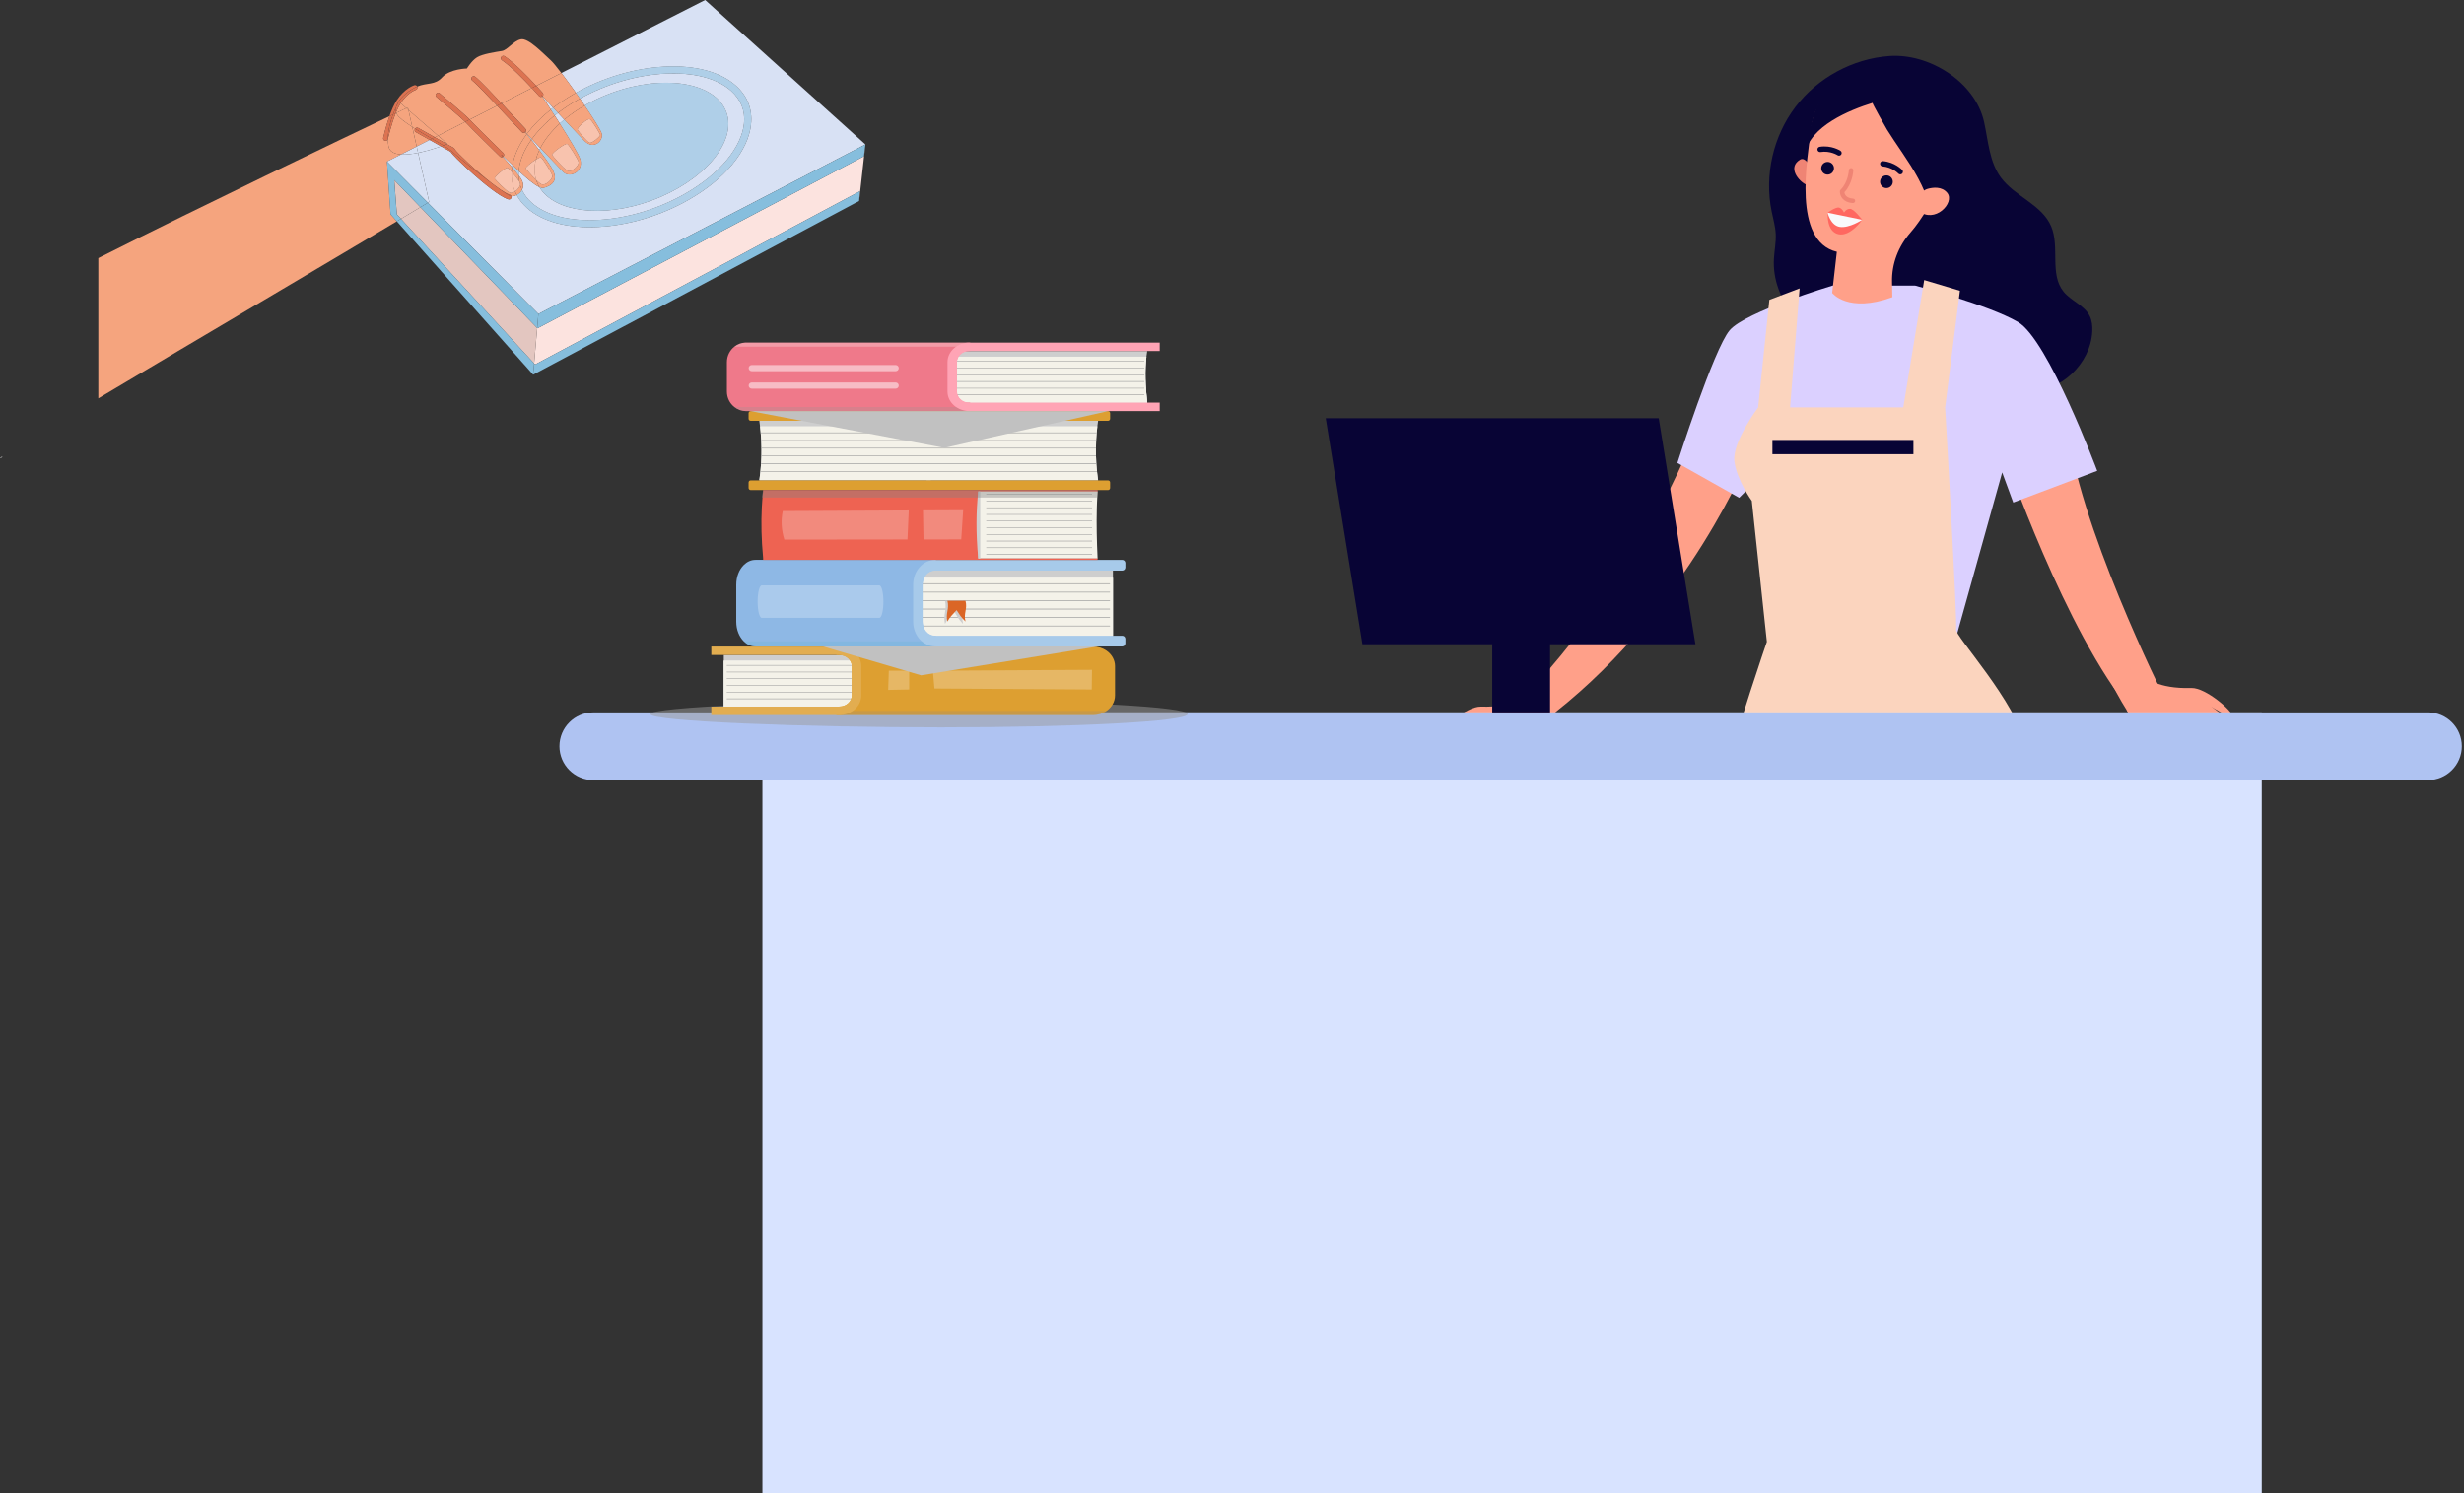 <svg width="660" height="400" viewBox="0 0 660 400" fill="none" xmlns="http://www.w3.org/2000/svg"><rect x="0" y="0" width="660" height="400" fill="#333333" stroke="none"/><path d="M531.434 32.603C532.574 37.724 532.831 43.311 535.935 47.54C539.682 52.641 546.948 54.803 549.416 60.629C551.774 66.178 548.937 73.434 552.729 78.121C554.765 80.639 558.349 81.785 559.765 84.696C560.381 85.962 560.498 87.416 560.429 88.826C559.981 97.529 551.842 105.107 543.125 104.925C531.948 104.693 523.546 93.872 512.508 92.093C506.536 91.131 500.413 92.938 494.4 92.237C483.486 90.96 474.529 80.3 475.159 69.332C475.282 67.108 475.751 64.902 475.645 62.678C475.546 60.608 474.943 58.6 474.536 56.571C472.572 46.924 474.96 36.479 480.919 28.638C486.877 20.8 496.303 15.699 506.125 15.005C516.769 14.252 529.049 21.956 531.431 32.6L531.434 32.603Z" fill="#080435"/><path d="M468.814 121.679C468.814 121.679 452.478 162.506 416.577 190.819L407.521 187.463C407.521 187.463 437.844 157.31 454.395 115.103L468.817 121.679H468.814Z" fill="#FFA089"/><path d="M536.921 121.891C536.921 121.891 553.047 169.188 571.083 190.823L579.787 187.005C579.787 187.005 556.021 139.496 553.687 112.982L536.921 121.891Z" fill="#FFA089"/><path d="M490.882 76.503C490.882 76.503 467.541 83.475 463.304 88.473C459.056 93.472 449.299 124.012 449.299 124.012L465.85 133.345L470.097 129.103L480.279 181.278H521.016L536.294 126.557L539.261 134.617L561.754 126.133C561.754 126.133 548.594 90.926 540.535 86.26C532.471 81.594 512.953 76.503 512.953 76.503H490.885H490.882Z" fill="#DBD0FF"/><path d="M546.048 224.949C546.048 224.949 545.199 211.77 542.657 199.906C540.107 188.042 523.501 170.211 523.943 168.637C524.381 167.063 521.013 109.144 521.013 109.144H470.939C470.939 109.144 463.933 118.477 464.573 123.567C465.206 128.658 469.238 134.173 469.238 134.173L473.27 171.925C473.27 171.925 464.782 196.529 463.088 205.226C461.394 213.922 546.052 224.952 546.052 224.952L546.048 224.949Z" fill="#FBD4BE"/><path d="M521.013 109.144L524.976 77.892L515.407 75.028L509.342 112.007L521.013 109.144Z" fill="#FBD4BE"/><path d="M470.939 109.144L473.937 80.324L482.041 77.259L479.102 113.916L470.939 109.144Z" fill="#FBD4BE"/><path d="M484.824 44.492C484.824 44.492 483.513 41.936 482.165 42.761C478.711 44.864 481.771 48.529 483.797 49.473L484.824 44.492Z" fill="#EF8474"/><path d="M507.915 17.934C517.56 19.675 524.48 28.508 523.878 38.282C523.686 41.495 522.721 44.458 521.201 47.027C517.755 53.465 514.928 58.648 511.728 62.292C508.483 65.983 506.656 70.704 506.796 75.617L506.871 79.613C494.948 83.961 490.755 78.477 490.755 78.477L492.011 67.454C479.988 64.608 484.187 42.295 484.944 35.648L484.968 35.655C484.981 35.405 484.998 35.156 485.029 34.902C486.302 23.773 496.714 15.912 507.915 17.937V17.934Z" fill="#FFA089"/><path d="M507.378 37.7C510.321 42.114 513.497 46.476 515.517 51.371C515.739 51.908 517.296 55.945 516.673 56.315C520.089 54.286 522.509 50.95 524.613 47.581C528.258 41.737 528.252 34.218 525.308 28.091C522.403 22.032 516.776 18.412 510.27 17.126C503.295 15.751 495.338 17.232 490.368 22.617C485.697 27.67 484.718 34.621 483.506 41.105C484.862 33.824 495.362 29.476 501.574 27.56C501.396 27.615 505.249 34.406 505.458 34.741C506.074 35.737 506.721 36.719 507.378 37.704V37.7Z" fill="#080435"/><path d="M514.675 51.779C515.061 51.187 515.66 50.773 516.338 50.585C517.734 50.198 520.161 49.88 521.602 51.686C523.706 54.338 518.193 60.099 513.822 56.421C513.822 56.421 512.621 54.916 514.671 51.779H514.675Z" fill="#FFA089"/><path d="M487.832 45.042C487.849 44.101 488.626 43.356 489.567 43.369C490.509 43.386 491.255 44.16 491.241 45.1C491.224 46.041 490.447 46.787 489.506 46.773C488.565 46.76 487.819 45.983 487.832 45.042Z" fill="#080435"/><path d="M503.596 48.655C503.61 47.714 504.383 46.968 505.324 46.982C506.266 46.999 507.012 47.772 506.998 48.713C506.984 49.654 506.204 50.4 505.27 50.386C504.328 50.369 503.576 49.596 503.596 48.655Z" fill="#080435"/><path d="M489.537 56.968C489.537 56.968 491.778 55.354 492.634 55.621C493.496 55.887 493.938 56.955 493.938 56.955C493.938 56.955 494.492 55.925 495.55 55.942C496.614 55.963 498.801 58.881 498.801 58.881C498.801 58.881 495.642 63.438 492.456 62.75C489.212 62.049 489.564 57.201 489.564 57.201L489.533 56.965L489.537 56.968Z" fill="#FF6760"/><path d="M508.914 46.705C509.116 46.729 509.322 46.671 509.486 46.52C509.77 46.253 509.787 45.805 509.524 45.521C509.445 45.436 507.511 43.421 504.359 43.161C503.966 43.13 503.627 43.417 503.596 43.807C503.565 44.197 503.88 44.546 504.243 44.57C506.871 44.793 508.466 46.469 508.483 46.486C508.606 46.613 508.754 46.684 508.914 46.705Z" fill="#080435"/><path d="M492.675 41.697C492.877 41.676 493.069 41.566 493.185 41.382C493.401 41.057 493.315 40.615 492.983 40.403C492.891 40.338 490.563 38.833 487.411 39.329C487.025 39.391 486.764 39.75 486.819 40.136C486.881 40.523 487.257 40.79 487.627 40.725C490.238 40.314 492.189 41.57 492.206 41.584C492.353 41.676 492.514 41.714 492.675 41.697Z" fill="#080435"/><path d="M495.249 54.225C493.284 53.694 492.791 52.114 492.829 51.241C492.829 51.087 492.898 50.944 493.007 50.838C495.05 48.857 495.235 45.631 495.235 45.6C495.249 45.272 495.529 45.018 495.858 45.032C496.183 45.046 496.436 45.326 496.419 45.655C496.412 45.802 496.234 49.178 494.03 51.498C494.092 51.977 494.455 53.075 496.365 53.202C496.696 53.226 496.943 53.506 496.919 53.834C496.895 54.163 496.611 54.413 496.286 54.392C495.899 54.368 495.553 54.31 495.245 54.225H495.249Z" fill="#EF8474"/><path d="M489.537 56.968L498.801 58.884C498.801 58.884 495.331 61.159 492.819 60.783C490.307 60.407 489.537 56.968 489.537 56.968Z" fill="#F9F9FB"/><path d="M474.755 121.679H512.525V117.861H474.755V121.679Z" fill="#080435"/><path d="M418.665 186.8C418.665 186.8 412.658 199.139 409.992 199.67C407.316 200.2 399.263 200.699 398.007 201.083C396.751 201.466 390.744 204.918 389.468 204.812C388.188 204.706 394.841 199.153 394.841 199.153C394.841 199.153 388.506 203.094 387.472 202.177C386.439 201.261 392.876 196.444 392.876 196.444C392.876 196.444 386.572 200.641 385.922 199.547C385.275 198.452 391.34 194.288 391.34 194.288C391.34 194.288 386.408 197.48 385.905 196.601C385.412 195.722 392.767 189.163 396.672 189.287C405.899 189.577 408.989 186.334 408.989 186.334L418.665 186.8Z" fill="#FFA089"/><path d="M414.048 195.154C414.048 195.154 410.102 201.804 407.904 203.06C405.7 204.316 401.539 207.408 401.029 206.45C400.529 205.492 406.07 200.792 405.954 199.96C405.847 199.129 408.668 197.579 408.668 197.579L414.048 195.154Z" fill="#FFA089"/><path d="M564.988 181.815C564.988 181.815 570.991 194.155 573.661 194.685C576.337 195.216 584.39 195.715 585.646 196.098C586.902 196.481 592.908 199.933 594.185 199.827C595.465 199.721 588.812 194.169 588.812 194.169C588.812 194.169 595.147 198.11 596.18 197.193C597.214 196.276 590.776 191.459 590.776 191.459C590.776 191.459 597.08 195.657 597.731 194.562C598.377 193.467 592.313 189.304 592.313 189.304C592.313 189.304 597.245 192.496 597.748 191.617C598.241 190.737 590.889 184.179 586.981 184.302C577.754 184.593 574.663 181.35 574.663 181.35L564.988 181.815Z" fill="#FFA089"/><path d="M569.605 190.166C569.605 190.166 573.551 196.817 575.748 198.072C577.952 199.328 582.114 202.42 582.624 201.463C583.124 200.505 577.583 195.804 577.699 194.973C577.809 194.141 574.985 192.592 574.985 192.592L569.605 190.166Z" fill="#FFA089"/><path d="M605.825 190.84H204.217V400H605.825V190.84Z" fill="#D8E3FF"/><path d="M650.348 190.84H158.921C153.912 190.84 149.851 194.899 149.851 199.906V199.909C149.851 204.916 153.912 208.975 158.921 208.975H650.348C655.356 208.975 659.417 204.916 659.417 199.909V199.906C659.417 194.899 655.356 190.84 650.348 190.84Z" fill="#AFC3F2"/><path d="M454.128 172.585H364.936L355.11 112.035H444.302L454.128 172.585Z" fill="#080435"/><path d="M415.201 159.862H399.708V190.84H415.201V159.862Z" fill="#080435"/><g opacity="0.5"><path d="M318.127 191.295C318.127 193.255 288.522 194.846 252.001 194.846C215.48 194.846 174.182 193.255 174.182 191.295C174.182 189.335 215.48 187.744 252.001 187.744C288.522 187.744 318.127 189.335 318.127 191.295Z" fill="#9B9B9B"/></g><path d="M296.124 177.265V187.477C296.124 188.472 295.316 189.28 294.32 189.28H193.878V175.462H294.32C295.316 175.462 296.124 176.269 296.124 177.265Z" fill="#CECECE"/><path d="M296.124 178.825V189.037C296.124 190.032 295.316 190.84 294.32 190.84H193.878V177.022H294.32C295.316 177.022 296.124 177.829 296.124 178.825Z" fill="#EAEAEA"/><path d="M193.874 189.28H228.212V176.96H193.874V189.28Z" fill="#F4F2E9"/><path d="M194.723 178.308H292.8C292.845 178.308 292.879 178.278 292.879 178.237C292.879 178.196 292.845 178.165 292.8 178.165H194.723C194.679 178.165 194.644 178.196 194.644 178.237C194.644 178.278 194.679 178.308 194.723 178.308Z" fill="#9B9B9B"/><path d="M194.723 180.101H292.8C292.845 180.101 292.879 180.07 292.879 180.029C292.879 179.988 292.845 179.958 292.8 179.958H194.723C194.679 179.958 194.644 179.988 194.644 180.029C194.644 180.07 194.679 180.101 194.723 180.101Z" fill="#9B9B9B"/><path d="M194.723 181.894H292.8C292.845 181.894 292.879 181.863 292.879 181.822C292.879 181.781 292.845 181.75 292.8 181.75H194.723C194.679 181.75 194.644 181.781 194.644 181.822C194.644 181.863 194.679 181.894 194.723 181.894Z" fill="#9B9B9B"/><path d="M194.723 183.687H292.8C292.845 183.687 292.879 183.656 292.879 183.615C292.879 183.574 292.845 183.543 292.8 183.543H194.723C194.679 183.543 194.644 183.574 194.644 183.615C194.644 183.656 194.679 183.687 194.723 183.687Z" fill="#9B9B9B"/><path d="M194.723 185.483H292.8C292.845 185.483 292.879 185.452 292.879 185.411C292.879 185.37 292.845 185.339 292.8 185.339H194.723C194.679 185.339 194.644 185.37 194.644 185.411C194.644 185.452 194.679 185.483 194.723 185.483Z" fill="#9B9B9B"/><path d="M194.723 187.275H292.8C292.845 187.275 292.879 187.244 292.879 187.203C292.879 187.162 292.845 187.131 292.8 187.131H194.723C194.679 187.131 194.644 187.162 194.644 187.203C194.644 187.244 194.679 187.275 194.723 187.275Z" fill="#9B9B9B"/><path d="M298.666 178.449V186.297C298.666 187.99 297.766 189.495 296.367 190.453C295.374 191.138 294.128 191.545 292.776 191.545H224.047V189.28H224.81C226.658 189.28 228.157 187.939 228.157 186.297V178.449C228.157 176.8 226.658 175.465 224.81 175.465H224.047V173.197H292.776C294.128 173.197 295.374 173.601 296.367 174.289C297.766 175.247 298.666 176.755 298.666 178.449Z" fill="#DD9F31"/><path d="M224.81 175.462H190.537V173.197H224.81C228.065 173.197 230.7 175.548 230.7 178.449V186.293C230.7 189.194 228.061 191.545 224.81 191.545H190.537V189.28H224.81C226.658 189.28 228.16 187.939 228.16 186.293V178.449C228.16 176.803 226.658 175.462 224.81 175.462Z" fill="#DD9F31"/><g opacity="0.25"><path d="M243.534 184.713L237.908 184.819L238.075 179.67H243.534V184.713Z" fill="white"/></g><g opacity="0.25"><path d="M292.434 184.713L250.3 184.446L249.869 179.67L292.499 179.438L292.434 184.713Z" fill="white"/></g><g opacity="0.15"><path d="M224.81 175.462H190.537V173.197H224.81C228.065 173.197 230.7 175.548 230.7 178.449V186.293C230.7 189.194 228.061 191.545 224.81 191.545H190.537V189.28H224.81C226.658 189.28 228.16 187.939 228.16 186.293V178.449C228.16 176.803 226.658 175.462 224.81 175.462Z" fill="white"/></g><g style="mix-blend-mode:multiply" opacity="0.25"><path d="M228.397 190.453C227.418 191.127 226.196 191.534 224.865 191.545H292.776C294.128 191.545 295.374 191.141 296.367 190.453H228.397Z" fill="#878787"/></g><path d="M249.328 112.736V128.665H203.392C203.505 127.891 203.598 127.122 203.68 126.348C203.683 126.325 203.687 126.301 203.683 126.28C203.687 126.263 203.687 126.249 203.687 126.232C203.69 126.215 203.693 126.201 203.693 126.184C203.834 124.806 203.919 123.43 203.954 122.052C203.964 121.415 203.974 120.782 203.964 120.146V119.985C203.957 119.349 203.933 118.716 203.902 118.08C203.902 118.025 203.902 117.97 203.895 117.915C203.837 116.766 203.745 115.613 203.611 114.464C203.601 114.371 203.591 114.272 203.577 114.18C203.526 113.697 203.461 113.218 203.389 112.732H249.325L249.328 112.736Z" fill="#CECECE"/><path d="M293.841 126.348C293.92 127.122 294.015 127.891 294.128 128.665H248.192V112.736H294.128C294.06 113.218 293.992 113.697 293.937 114.183C293.92 114.275 293.913 114.375 293.903 114.467C293.875 114.682 293.855 114.895 293.837 115.11C293.807 115.36 293.783 115.61 293.762 115.856C293.759 115.911 293.755 115.965 293.745 116.017C293.69 116.653 293.649 117.286 293.615 117.922C293.608 117.977 293.608 118.032 293.608 118.086C293.577 118.723 293.557 119.356 293.55 119.992C293.547 120.047 293.547 120.098 293.547 120.153C293.54 120.789 293.547 121.422 293.564 122.058C293.564 122.113 293.564 122.168 293.567 122.223C293.584 122.859 293.612 123.492 293.653 124.128C293.656 124.183 293.66 124.238 293.663 124.292C293.701 124.929 293.755 125.558 293.824 126.194C293.824 126.249 293.831 126.304 293.841 126.359V126.348Z" fill="#CECECE"/><path d="M294.128 128.665H203.392C203.505 127.892 203.598 127.122 203.68 126.349C203.683 126.325 203.687 126.301 203.683 126.28C203.687 126.263 203.687 126.249 203.687 126.232C203.69 126.215 203.69 126.201 203.69 126.184H203.693C203.834 124.806 203.919 123.43 203.953 122.052C203.964 121.415 203.974 120.782 203.964 120.146C203.964 120.091 203.964 120.04 203.96 119.985H203.964C203.957 119.349 203.933 118.716 203.902 118.08C203.902 118.025 203.902 117.97 203.895 117.916C203.837 116.766 203.745 115.613 203.611 114.464C203.601 114.371 203.591 114.272 203.577 114.18H293.933C293.916 114.272 293.909 114.371 293.899 114.464C293.872 114.679 293.851 114.891 293.834 115.107C293.803 115.357 293.779 115.606 293.759 115.853C293.755 115.907 293.752 115.962 293.742 116.013C293.687 116.65 293.646 117.283 293.611 117.919C293.605 117.974 293.605 118.028 293.605 118.083C293.574 118.72 293.553 119.352 293.546 119.989C293.543 120.043 293.543 120.095 293.543 120.15C293.536 120.786 293.543 121.419 293.56 122.055C293.56 122.11 293.56 122.165 293.564 122.219C293.581 122.856 293.608 123.489 293.649 124.125C293.653 124.18 293.656 124.234 293.659 124.289C293.697 124.925 293.752 125.555 293.82 126.191C293.82 126.246 293.827 126.301 293.837 126.355C293.916 127.129 294.012 127.898 294.125 128.672L294.128 128.665Z" fill="#F4F2E9"/><path d="M293.762 115.853C293.759 115.907 293.755 115.962 293.745 116.013H203.772C203.765 115.962 203.762 115.907 203.755 115.853H293.759H293.762Z" fill="#9B9B9B"/><path d="M293.618 117.919C293.611 117.974 293.611 118.028 293.611 118.083H203.909C203.909 118.028 203.909 117.974 203.902 117.919H293.622H293.618Z" fill="#9B9B9B"/><path d="M293.55 119.985C293.546 120.04 293.546 120.091 293.546 120.146H203.967C203.967 120.091 203.967 120.04 203.964 119.985H293.55Z" fill="#9B9B9B"/><path d="M293.567 122.216H203.954C203.957 122.161 203.957 122.106 203.957 122.052H293.564C293.564 122.106 293.564 122.161 293.567 122.216Z" fill="#9B9B9B"/><path d="M293.663 124.286H203.854C203.858 124.231 203.861 124.176 203.864 124.121H293.649C293.653 124.176 293.656 124.231 293.659 124.286H293.663Z" fill="#9B9B9B"/><path d="M293.841 126.349H203.683C203.687 126.325 203.69 126.301 203.687 126.28C203.69 126.263 203.69 126.249 203.69 126.232C203.693 126.215 203.693 126.201 203.693 126.184H293.824C293.824 126.239 293.831 126.294 293.841 126.349Z" fill="#9B9B9B"/><path d="M297.352 110.693V112.158C297.352 112.472 297.109 112.726 296.808 112.726H201.062C200.76 112.726 200.517 112.472 200.517 112.158V110.693C200.517 110.379 200.76 110.125 201.062 110.125H296.808C297.109 110.125 297.352 110.379 297.352 110.693Z" fill="#DD9F31"/><path d="M297.352 129.257V130.707C297.352 131.022 297.109 131.275 296.808 131.275H201.062C200.76 131.275 200.517 131.022 200.517 130.707V129.257C200.517 128.942 200.76 128.689 201.062 128.689H296.808C297.109 128.689 297.352 128.942 297.352 129.257Z" fill="#DD9F31"/><path d="M298.102 152.852V170.32H201.558C200.562 170.32 199.754 169.513 199.754 168.517V154.658C199.754 153.663 200.562 152.855 201.558 152.855H298.102V152.852Z" fill="#CECECE"/><path d="M298.102 154.823V172.291H201.558C200.562 172.291 199.754 171.483 199.754 170.488V156.629C199.754 155.633 200.562 154.826 201.558 154.826H298.102V154.823Z" fill="#EAEAEA"/><path d="M298.102 154.747H247.179V170.32H298.102V154.747Z" fill="#F4F2E9"/><path d="M297.256 156.447H203.077C203.033 156.447 202.999 156.406 202.999 156.358C202.999 156.311 203.033 156.27 203.077 156.27H297.256C297.301 156.27 297.335 156.311 297.335 156.358C297.335 156.406 297.301 156.447 297.256 156.447Z" fill="#9B9B9B"/><path d="M297.256 158.715H203.077C203.033 158.715 202.999 158.674 202.999 158.627C202.999 158.579 203.033 158.538 203.077 158.538H297.256C297.301 158.538 297.335 158.579 297.335 158.627C297.335 158.674 297.301 158.715 297.256 158.715Z" fill="#9B9B9B"/><path d="M297.256 160.984H203.077C203.033 160.984 202.999 160.943 202.999 160.895C202.999 160.847 203.033 160.806 203.077 160.806H297.256C297.301 160.806 297.335 160.847 297.335 160.895C297.335 160.943 297.301 160.984 297.256 160.984Z" fill="#9B9B9B"/><path d="M297.256 163.249H203.077C203.033 163.249 202.999 163.208 202.999 163.16C202.999 163.112 203.033 163.071 203.077 163.071H297.256C297.301 163.071 297.335 163.112 297.335 163.16C297.335 163.208 297.301 163.249 297.256 163.249Z" fill="#9B9B9B"/><path d="M297.256 165.517H203.077C203.033 165.517 202.999 165.476 202.999 165.428C202.999 165.38 203.033 165.339 203.077 165.339H297.256C297.301 165.339 297.335 165.38 297.335 165.428C297.335 165.476 297.301 165.517 297.256 165.517Z" fill="#9B9B9B"/><path d="M297.256 167.785H203.077C203.033 167.785 202.999 167.744 202.999 167.696C202.999 167.648 203.033 167.607 203.077 167.607H297.256C297.301 167.607 297.335 167.648 297.335 167.696C297.335 167.744 297.301 167.785 297.256 167.785Z" fill="#9B9B9B"/><path d="M250.684 149.985V152.852H250.016C248.931 152.852 247.987 153.611 247.484 154.747C247.473 154.771 247.46 154.795 247.449 154.823C247.33 155.11 247.234 155.421 247.176 155.753C247.141 155.921 247.121 156.092 247.111 156.266C247.104 156.324 247.1 156.383 247.104 156.444C247.097 156.502 247.097 156.56 247.097 156.622V166.543C247.097 166.844 247.124 167.132 247.179 167.412C247.186 167.474 247.2 167.535 247.217 167.6C247.227 167.662 247.241 167.72 247.261 167.778C247.658 169.256 248.743 170.313 250.02 170.313H250.687V173.177H202.359C201.178 173.177 200.09 172.664 199.224 171.802C197.998 170.59 197.211 168.685 197.211 166.54V156.619C197.211 154.477 197.998 152.571 199.22 151.357C200.09 150.488 201.178 149.978 202.359 149.978H250.687L250.684 149.985Z" fill="#8EB8E5"/><path d="M250.492 152.852H300.604C301.069 152.852 301.445 152.475 301.445 152.01V150.826C301.445 150.361 301.069 149.985 300.604 149.985H250.492C247.237 149.985 244.602 152.958 244.602 156.622V166.54C244.602 170.207 247.241 173.177 250.492 173.177H300.604C301.069 173.177 301.445 172.8 301.445 172.335V171.151C301.445 170.686 301.069 170.31 300.604 170.31H250.492C248.644 170.31 247.141 168.616 247.141 166.536V156.618C247.141 154.538 248.644 152.845 250.492 152.845V152.852Z" fill="#A7CAEA"/><g opacity="0.25"><path d="M235.543 165.517H204.029C203.43 165.517 202.94 163.57 202.94 161.169C202.94 158.767 203.426 156.821 204.029 156.821H235.543C236.142 156.821 236.631 158.767 236.631 161.169C236.631 163.57 236.145 165.517 235.543 165.517Z" fill="white"/></g><g style="mix-blend-mode:multiply" opacity="0.25"><path d="M250.684 173.184H202.355C201.174 173.184 200.086 172.67 199.22 171.808H246.898C247.114 171.983 247.34 172.144 247.573 172.287C248.49 172.855 249.547 173.184 250.684 173.184Z" fill="#63B5CE"/></g><path d="M255.581 163.755C256.396 165.113 256.676 165.794 257.967 167.152C257.385 164.682 258.548 163.447 257.967 160.977H253.127C253.709 163.447 252.545 164.682 253.127 167.152C253.774 165.794 254.462 165.113 255.585 163.755H255.581Z" fill="#CECECE"/><path d="M256.231 163.444C257.046 164.665 257.327 165.277 258.617 166.502C258.035 164.278 259.199 163.167 258.617 160.943H253.778C254.359 163.167 253.196 164.278 253.778 166.502C254.424 165.281 255.112 164.668 256.235 163.444H256.231Z" fill="#DB6626"/><g style="mix-blend-mode:multiply"><path d="M220.481 173.184L246.727 180.908L294.015 173.184H220.481Z" fill="#C1C1C1"/></g><path d="M307.295 107.861H199.306C198.173 107.861 197.252 106.941 197.252 105.808V96.099C197.252 94.967 198.173 94.046 199.306 94.046H307.295C307.209 94.539 307.134 95.035 307.072 95.548C307.069 95.569 307.069 95.586 307.065 95.606C306.627 99.301 306.791 103.451 307.295 107.864V107.861Z" fill="#CECECE"/><path d="M307.295 107.861V109.421H199.306C198.173 109.421 197.252 108.501 197.252 107.368V97.659C197.252 96.527 198.173 95.606 199.306 95.606H307.065C306.627 99.301 306.791 103.451 307.295 107.864V107.861Z" fill="#EAEAEA"/><path d="M307.294 107.861H256.368V95.545H307.072C306.627 99.253 306.788 103.424 307.294 107.861Z" fill="#F4F2E9"/><path d="M306.449 96.889H200.576C200.531 96.889 200.497 96.859 200.497 96.817C200.497 96.776 200.531 96.746 200.576 96.746H306.449C306.494 96.746 306.528 96.776 306.528 96.817C306.528 96.859 306.494 96.889 306.449 96.889Z" fill="#9B9B9B"/><path d="M306.449 98.682H200.576C200.531 98.682 200.497 98.651 200.497 98.61C200.497 98.569 200.531 98.538 200.576 98.538H306.449C306.494 98.538 306.528 98.569 306.528 98.61C306.528 98.651 306.494 98.682 306.449 98.682Z" fill="#9B9B9B"/><path d="M306.449 100.475H200.576C200.531 100.475 200.497 100.444 200.497 100.403C200.497 100.362 200.531 100.331 200.576 100.331H306.449C306.494 100.331 306.528 100.362 306.528 100.403C306.528 100.444 306.494 100.475 306.449 100.475Z" fill="#9B9B9B"/><path d="M306.449 102.267H200.576C200.531 102.267 200.497 102.237 200.497 102.196C200.497 102.155 200.531 102.124 200.576 102.124H306.449C306.494 102.124 306.528 102.155 306.528 102.196C306.528 102.237 306.494 102.267 306.449 102.267Z" fill="#9B9B9B"/><path d="M306.449 104.063H200.576C200.531 104.063 200.497 104.033 200.497 103.992C200.497 103.95 200.531 103.92 200.576 103.92H306.449C306.494 103.92 306.528 103.95 306.528 103.992C306.528 104.033 306.494 104.063 306.449 104.063Z" fill="#9B9B9B"/><path d="M306.449 105.856H200.576C200.531 105.856 200.497 105.825 200.497 105.784C200.497 105.743 200.531 105.712 200.576 105.712H306.449C306.494 105.712 306.528 105.743 306.528 105.784C306.528 105.825 306.494 105.856 306.449 105.856Z" fill="#9B9B9B"/><path d="M256.286 97.029V104.878C256.286 106.523 257.597 107.861 259.209 107.861H259.876V110.126H199.853C198.676 110.126 197.591 109.722 196.722 109.038C195.493 108.083 194.706 106.571 194.706 104.878V97.029C194.706 95.336 195.493 93.827 196.715 92.869C197.529 92.226 198.536 91.829 199.631 91.781C199.706 91.778 199.775 91.778 199.85 91.778H259.876V94.046H259.209C257.594 94.046 256.286 95.384 256.286 97.029Z" fill="#EF798A"/><path d="M259.685 94.043H310.638V91.778H259.685C256.43 91.778 253.795 94.128 253.795 97.029V104.874C253.795 107.775 256.433 110.126 259.685 110.126H310.638V107.861H259.685C257.837 107.861 256.334 106.52 256.334 104.874V97.029C256.334 95.384 257.837 94.043 259.685 94.043Z" fill="#FFA4B5"/><g opacity="0.5"><path d="M239.913 99.435H201.366C200.911 99.435 200.541 99.065 200.541 98.61C200.541 98.155 200.911 97.786 201.366 97.786H239.913C240.369 97.786 240.738 98.155 240.738 98.61C240.738 99.065 240.369 99.435 239.913 99.435Z" fill="white"/><path d="M239.913 104.115H201.366C200.911 104.115 200.541 103.745 200.541 103.29C200.541 102.835 200.911 102.466 201.366 102.466H239.913C240.368 102.466 240.738 102.835 240.738 103.29C240.738 103.745 240.368 104.115 239.913 104.115Z" fill="white"/></g><g style="mix-blend-mode:multiply" opacity="0.25"><path d="M259.428 110.126H199.853C198.676 110.126 197.591 109.722 196.722 109.038H256.098C257.029 109.678 258.175 110.078 259.428 110.126Z" fill="#939393"/></g><g style="mix-blend-mode:screen" opacity="0.25"><path d="M259.685 91.778H268.583H199.853C199.778 91.778 199.71 91.778 199.634 91.781C198.539 91.829 197.533 92.226 196.719 92.869H256.105C257.097 92.189 258.336 91.781 259.685 91.781V91.778Z" fill="white"/></g><g style="mix-blend-mode:multiply"><path d="M201.058 110.125L252.96 119.985L296.805 110.125H201.058Z" fill="#C1C1C1"/></g><path d="M293.991 131.275V131.768H262.019V149.496H293.991V149.988H204.409V149.496C203.936 144.535 203.851 140.067 204.056 135.972C204.094 135.247 204.138 134.539 204.193 133.837C204.224 133.406 204.262 132.979 204.303 132.554C204.337 132.209 204.371 131.863 204.409 131.521V131.275H293.991Z" fill="#EE6352"/><path d="M293.988 149.496C293.988 149.526 293.991 149.557 293.991 149.588H262.019V131.672H293.991C293.988 131.702 293.988 131.733 293.988 131.764C293.926 132.671 293.878 133.577 293.844 134.484C293.82 135.017 293.807 135.548 293.789 136.081C293.67 140.546 293.783 145.017 293.988 149.492V149.496Z" fill="#F4F2E9"/><path d="M292.506 139.636H264.185C264.185 139.636 264.161 139.605 264.161 139.564C264.161 139.523 264.172 139.492 264.185 139.492H292.506C292.506 139.492 292.53 139.523 292.53 139.564C292.53 139.605 292.52 139.636 292.506 139.636Z" fill="#9B9B9B"/><path d="M292.506 141.432H264.185C264.185 141.432 264.161 141.401 264.161 141.36C264.161 141.319 264.172 141.289 264.185 141.289H292.506C292.506 141.289 292.53 141.319 292.53 141.36C292.53 141.401 292.52 141.432 292.506 141.432Z" fill="#9B9B9B"/><path d="M292.506 143.225H264.185C264.185 143.225 264.161 143.194 264.161 143.153C264.161 143.112 264.172 143.081 264.185 143.081H292.506C292.506 143.081 292.53 143.112 292.53 143.153C292.53 143.194 292.52 143.225 292.506 143.225Z" fill="#9B9B9B"/><path d="M292.506 145.017H264.185C264.185 145.017 264.161 144.987 264.161 144.946C264.161 144.905 264.172 144.874 264.185 144.874H292.506C292.506 144.874 292.53 144.905 292.53 144.946C292.53 144.987 292.52 145.017 292.506 145.017Z" fill="#9B9B9B"/><path d="M292.506 146.81H264.185C264.185 146.81 264.161 146.78 264.161 146.739C264.161 146.698 264.172 146.667 264.185 146.667H292.506C292.506 146.667 292.53 146.698 292.53 146.739C292.53 146.78 292.52 146.81 292.506 146.81Z" fill="#9B9B9B"/><path d="M292.506 148.606H264.185C264.185 148.606 264.161 148.576 264.161 148.534C264.161 148.493 264.172 148.463 264.185 148.463H292.506C292.506 148.463 292.53 148.493 292.53 148.534C292.53 148.576 292.52 148.606 292.506 148.606Z" fill="#9B9B9B"/><path d="M292.506 132.496H264.185C264.185 132.496 264.161 132.465 264.161 132.424C264.161 132.383 264.172 132.353 264.185 132.353H292.506C292.506 132.353 292.53 132.383 292.53 132.424C292.53 132.465 292.52 132.496 292.506 132.496Z" fill="#9B9B9B"/><path d="M292.506 134.292H264.185C264.185 134.292 264.161 134.262 264.161 134.221C264.161 134.179 264.172 134.149 264.185 134.149H292.506C292.506 134.149 292.53 134.179 292.53 134.221C292.53 134.262 292.52 134.292 292.506 134.292Z" fill="#9B9B9B"/><path d="M292.506 136.085H264.185C264.185 136.085 264.161 136.054 264.161 136.013C264.161 135.972 264.172 135.941 264.185 135.941H292.506C292.506 135.941 292.53 135.972 292.53 136.013C292.53 136.054 292.52 136.085 292.506 136.085Z" fill="#9B9B9B"/><path d="M292.506 137.878H264.185C264.185 137.878 264.161 137.847 264.161 137.806C264.161 137.765 264.172 137.734 264.185 137.734H292.506C292.506 137.734 292.53 137.765 292.53 137.806C292.53 137.847 292.52 137.878 292.506 137.878Z" fill="#9B9B9B"/><g opacity="0.25"><path d="M257.474 144.501L210.097 144.556C209.296 141.973 209.138 139.417 209.676 136.899L257.991 136.673L257.474 144.501Z" fill="white"/></g><path d="M247.398 146.082L243.011 146.01L243.5 134.891L247.203 135.264L247.398 146.082Z" fill="#EE6352"/><path d="M262.573 149.619H262.022C261.375 142.804 261.454 136.923 262.022 131.672H262.573V149.619Z" fill="#CECECE"/><g style="mix-blend-mode:multiply" opacity="0.4"><path d="M293.991 131.275V131.48H293.988C293.926 131.86 293.878 132.24 293.844 132.623C293.82 132.849 293.807 133.071 293.789 133.293H204.826C204.563 133.293 204.303 133.276 204.06 133.245C204.097 132.941 204.142 132.643 204.197 132.349C204.227 132.168 204.265 131.99 204.306 131.812C204.34 131.665 204.375 131.521 204.412 131.378V131.275H293.995H293.991Z" fill="#828282"/></g><path d="M103.655 43.287L107.43 41.371C105.65 41.255 104.323 40.639 104.062 39.165C103.949 38.532 103.905 37.882 103.908 37.228C103.823 37.567 103.484 37.779 103.142 37.704C102.926 37.656 102.758 37.502 102.683 37.311C102.635 37.194 102.622 37.064 102.652 36.931C102.693 36.749 103.323 33.948 104.319 31.132C91.327 37.321 55.221 54.597 26.332 69.144V106.718C52.089 91.381 89.883 69.096 106.29 59.291C106.29 59.291 106.29 59.291 106.294 59.291L104.617 57.403L103.662 43.294L103.655 43.287Z" fill="#F5A47E"/><path d="M105.996 30.328C106.051 30.304 106.106 30.277 106.157 30.253C106.157 30.253 106.157 30.253 106.16 30.253C106.14 30.191 106.119 30.126 106.102 30.065C106.064 30.154 106.03 30.243 105.993 30.331L105.996 30.328Z" fill="#F5A47E"/><path d="M111.393 35.398C111.26 35.323 111.164 35.21 111.109 35.077C111.037 34.899 111.048 34.697 111.147 34.519C111.157 34.498 111.171 34.485 111.184 34.464C110.928 34.303 110.675 34.146 110.428 33.985L111.609 39.244L115.086 37.478L111.393 35.395V35.398Z" fill="#F5A47E"/><path d="M111.605 39.247L110.425 33.989C108.405 32.692 106.773 31.474 106.318 30.619C106.253 30.499 106.205 30.376 106.16 30.253C106.16 30.253 106.16 30.253 106.157 30.253C106.106 30.277 106.047 30.304 105.996 30.328C104.761 33.435 103.922 37.157 103.912 37.208C103.912 37.215 103.908 37.218 103.908 37.222C103.905 37.875 103.949 38.529 104.062 39.158C104.326 40.636 105.65 41.248 107.43 41.365L111.609 39.244L111.605 39.247Z" fill="#F5A47E"/><path d="M177.95 17.858C186.177 17.42 192.995 19.24 197.15 22.983C200.206 25.737 201.592 29.326 201.154 33.359C200.391 40.448 194.148 47.981 184.452 53.52C177.012 57.769 168.442 60.348 160.324 60.783C152.097 61.221 145.279 59.401 141.124 55.658C139.978 54.625 139.067 53.472 138.4 52.223C137.904 52.47 137.383 52.586 136.962 52.552C137.014 52.685 137.024 52.836 136.976 52.979C136.867 53.318 136.504 53.503 136.162 53.393C133.739 52.606 129.265 48.85 126.811 46.681C125.275 45.323 123.707 43.855 122.513 42.658C121.411 41.553 120.915 40.988 120.702 40.646L118.149 39.206C116.633 39.733 114.316 40.468 111.992 40.941L114.953 54.112C114.953 54.112 114.836 54.18 114.61 54.314L144.218 84.118L231.809 38.689L188.881 0L150.368 19.562C151.528 21.084 152.894 22.952 154.256 24.878C161.594 20.776 169.986 18.282 177.946 17.858H177.95Z" fill="#D8E1F4"/><path d="M131.664 49.052C132.517 49.719 133.338 50.321 134.091 50.824C133.389 50.324 132.571 49.726 131.664 49.052Z" fill="#D8E1F4"/><path d="M134.864 41.881C134.864 41.881 134.844 41.912 134.83 41.926C134.786 41.97 134.738 42.005 134.687 42.032C135.224 42.665 136.203 43.732 137.175 44.847C137.205 44.632 137.24 44.42 137.277 44.204C136.257 43.219 135.395 42.367 134.864 41.881Z" fill="#D8E1F4"/><path d="M151.142 32.042C150.577 31.437 150.012 30.831 149.461 30.239C149.157 30.472 148.855 30.708 148.558 30.947C149.003 31.642 149.465 32.364 149.93 33.099C150.32 32.743 150.724 32.391 151.142 32.042Z" fill="#D8E1F4"/><path d="M145.241 25.846C145.69 26.524 146.528 27.8 147.538 29.363C147.75 29.196 147.962 29.028 148.178 28.86C146.932 27.519 145.881 26.387 145.323 25.785C145.32 25.788 145.317 25.792 145.313 25.799C145.289 25.819 145.265 25.833 145.241 25.85V25.846Z" fill="#D8E1F4"/><path d="M144.731 39.654C143.917 38.795 143.137 37.968 142.456 37.252C142.404 37.324 142.356 37.393 142.305 37.465C142.955 38.286 143.705 39.243 144.451 40.232C144.54 40.041 144.632 39.849 144.728 39.657L144.731 39.654Z" fill="#D8E1F4"/><path d="M140.71 35.402C140.7 35.412 140.686 35.419 140.676 35.429C140.792 35.573 140.929 35.74 141.086 35.935C141.104 35.911 141.124 35.884 141.145 35.86C140.98 35.686 140.833 35.532 140.71 35.402Z" fill="#D8E1F4"/><path d="M163.877 24.882C177.909 19.77 191.639 22.087 194.545 30.058C197.451 38.029 188.433 48.634 174.401 53.749C161.323 58.515 148.513 56.821 144.478 50.119C143.047 49.469 140.905 47.625 138.954 45.802C138.923 46.199 138.913 46.585 138.92 46.972C139.296 47.471 139.601 47.923 139.776 48.279C140.275 49.308 140.197 50.191 139.827 50.882C140.409 52.124 141.261 53.263 142.377 54.269C146.158 57.676 152.493 59.325 160.221 58.915C168.055 58.498 176.331 56.004 183.521 51.898C188.121 49.271 192.013 46.106 194.768 42.75C197.393 39.551 198.957 36.236 199.289 33.161C199.477 31.413 199.261 29.767 198.659 28.258C198.084 26.825 197.156 25.518 195.894 24.375C192.112 20.968 185.777 19.319 178.049 19.729C170.427 20.137 162.388 22.511 155.338 26.421C155.769 27.04 156.19 27.656 156.6 28.258C158.822 26.979 161.262 25.833 163.873 24.882H163.877Z" fill="#D8E1F4"/><path d="M111.989 40.94C110.384 41.262 108.779 41.457 107.43 41.368L103.655 43.284L114.607 54.31C114.833 54.177 114.949 54.108 114.949 54.108L111.989 40.94Z" fill="#D8E1F4"/><path d="M111.605 39.247L111.985 40.937C114.309 40.468 116.626 39.733 118.142 39.203L115.083 37.478L111.605 39.244V39.247Z" fill="#D8E1F4"/><path d="M111.989 40.941L111.609 39.251L107.43 41.372C108.775 41.461 110.384 41.266 111.989 40.941Z" fill="#D8E1F4"/><path d="M231.405 41.857L143.965 87.954L143.889 87.875L143.068 97.355L143.342 97.649L230.317 51.238L230.115 53.835L231.805 38.69L231.405 41.857Z" fill="#FCE3DF"/><path d="M112.612 55.508C111.335 56.27 109.569 57.324 107.403 58.621L143.072 97.358L143.893 87.878L112.619 55.508H112.612Z" fill="#E3C6C0"/><path d="M112.615 55.504L105.599 48.241L106.301 57.42L107.403 58.617C109.573 57.321 111.335 56.267 112.612 55.504H112.615Z" fill="#E3C6C0"/><path d="M143.342 97.649L143.068 97.355L142.808 100.375L230.115 53.835L230.317 51.238L143.342 97.649Z" fill="#86BEDD"/><path d="M143.889 87.875L143.965 87.954L231.405 41.857L231.805 38.69L144.215 84.118L143.889 87.875Z" fill="#86BEDD"/><path d="M107.399 58.617C107.04 58.833 106.667 59.052 106.29 59.281L142.811 100.372L143.072 97.351L107.403 58.614L107.399 58.617Z" fill="#86BEDD"/><path d="M114.607 54.313C114.234 54.536 113.556 54.94 112.615 55.504L143.889 87.875L144.215 84.118L114.607 54.313Z" fill="#86BEDD"/><path d="M107.399 58.617L106.297 57.42L105.596 48.241L112.612 55.504C113.553 54.943 114.231 54.536 114.604 54.314L103.652 43.287L104.607 57.396L106.284 59.285C106.663 59.055 107.033 58.836 107.392 58.621L107.399 58.617Z" fill="#86BEDD"/><path d="M138.954 45.802C138.369 45.255 137.804 44.714 137.277 44.204C137.236 44.42 137.202 44.635 137.175 44.847C137.804 45.569 138.427 46.312 138.923 46.969C138.913 46.585 138.923 46.195 138.958 45.799L138.954 45.802Z" fill="#D8E1F4"/><path opacity="0.5" d="M138.954 45.802C138.369 45.255 137.804 44.714 137.277 44.204C137.236 44.42 137.202 44.635 137.175 44.847C137.804 45.569 138.427 46.312 138.923 46.969C138.913 46.585 138.923 46.195 138.958 45.799L138.954 45.802Z" fill="#86BEDD"/><path d="M142.459 37.252C141.952 36.715 141.501 36.24 141.145 35.864C141.124 35.888 141.107 35.915 141.087 35.939C141.422 36.353 141.839 36.873 142.308 37.465C142.36 37.393 142.408 37.324 142.459 37.252Z" fill="#D8E1F4"/><path opacity="0.5" d="M142.459 37.252C141.952 36.715 141.501 36.24 141.145 35.864C141.124 35.888 141.107 35.915 141.087 35.939C141.422 36.353 141.839 36.873 142.308 37.465C142.36 37.393 142.408 37.324 142.459 37.252Z" fill="#86BEDD"/><path d="M148.558 30.948C148.852 30.708 149.153 30.475 149.461 30.239C149.02 29.764 148.588 29.302 148.178 28.861C147.962 29.028 147.75 29.196 147.538 29.363C147.863 29.866 148.205 30.397 148.561 30.948H148.558Z" fill="#D8E1F4"/><path opacity="0.5" d="M148.558 30.948C148.852 30.708 149.153 30.475 149.461 30.239C149.02 29.764 148.588 29.302 148.178 28.861C147.962 29.028 147.75 29.196 147.538 29.363C147.863 29.866 148.205 30.397 148.561 30.948H148.558Z" fill="#86BEDD"/><path d="M178.049 19.726C185.777 19.312 192.112 20.961 195.894 24.372C197.157 25.511 198.084 26.822 198.659 28.258C199.261 29.764 199.477 31.409 199.289 33.157C198.957 36.233 197.393 39.548 194.768 42.747C192.009 46.103 188.121 49.267 183.521 51.895C176.331 56 168.055 58.494 160.221 58.912C152.494 59.325 146.159 57.676 142.377 54.266C141.261 53.26 140.405 52.121 139.827 50.879C139.505 51.481 138.968 51.936 138.396 52.22C139.064 53.469 139.974 54.621 141.121 55.655C145.276 59.397 152.093 61.217 160.321 60.779C168.439 60.345 177.009 57.766 184.449 53.517C194.145 47.981 200.387 40.444 201.151 33.356C201.585 29.319 200.203 25.734 197.146 22.98C192.991 19.237 186.174 17.417 177.946 17.855C169.986 18.279 161.594 20.773 154.256 24.875C154.619 25.388 154.978 25.901 155.338 26.418C162.388 22.508 170.427 20.13 178.049 19.726Z" fill="#D8E1F4"/><path opacity="0.5" d="M178.049 19.726C185.777 19.312 192.112 20.961 195.894 24.372C197.157 25.511 198.084 26.822 198.659 28.258C199.261 29.764 199.477 31.409 199.289 33.157C198.957 36.233 197.393 39.548 194.768 42.747C192.009 46.103 188.121 49.267 183.521 51.895C176.331 56 168.055 58.494 160.221 58.912C152.494 59.325 146.159 57.676 142.377 54.266C141.261 53.26 140.405 52.121 139.827 50.879C139.505 51.481 138.968 51.936 138.396 52.22C139.064 53.469 139.974 54.621 141.121 55.655C145.276 59.397 152.093 61.217 160.321 60.779C168.439 60.345 177.009 57.766 184.449 53.517C194.145 47.981 200.387 40.444 201.151 33.356C201.585 29.319 200.203 25.734 197.146 22.98C192.991 19.237 186.174 17.417 177.946 17.855C169.986 18.279 161.594 20.773 154.256 24.875C154.619 25.388 154.978 25.901 155.338 26.418C162.388 22.508 170.427 20.13 178.049 19.726Z" fill="#86BEDD"/><path d="M147.695 44.834C149.903 48.429 147.777 49.716 145.618 50.335C145.334 50.417 144.944 50.328 144.482 50.116C148.52 56.818 161.33 58.511 174.404 53.746C188.436 48.635 197.454 38.026 194.549 30.055C191.643 22.083 177.912 19.767 163.88 24.878C161.265 25.829 158.828 26.976 156.607 28.255C158.917 31.652 160.831 34.687 161.166 35.703V35.71C161.768 37.533 159.157 40.308 156.611 37.8C155.8 37.003 153.496 34.557 151.145 32.039C150.728 32.388 150.324 32.737 149.934 33.096C152.504 37.157 155.156 41.529 155.461 42.747C156.31 46.147 152.569 47.728 150.912 46.127C150.502 45.73 147.463 42.528 144.735 39.651C144.636 39.842 144.547 40.034 144.458 40.225C145.673 41.83 146.888 43.513 147.699 44.83L147.695 44.834Z" fill="#D8E1F4"/><path opacity="0.5" d="M147.695 44.834C149.903 48.429 147.777 49.716 145.618 50.335C145.334 50.417 144.944 50.328 144.482 50.116C148.52 56.818 161.33 58.511 174.404 53.746C188.436 48.635 197.454 38.026 194.549 30.055C191.643 22.083 177.912 19.767 163.88 24.878C161.265 25.829 158.828 26.976 156.607 28.255C158.917 31.652 160.831 34.687 161.166 35.703V35.71C161.768 37.533 159.157 40.308 156.611 37.8C155.8 37.003 153.496 34.557 151.145 32.039C150.728 32.388 150.324 32.737 149.934 33.096C152.504 37.157 155.156 41.529 155.461 42.747C156.31 46.147 152.569 47.728 150.912 46.127C150.502 45.73 147.463 42.528 144.735 39.651C144.636 39.842 144.547 40.034 144.458 40.225C145.673 41.83 146.888 43.513 147.699 44.83L147.695 44.834Z" fill="#86BEDD"/><path d="M111.359 24.078C111.342 24.085 109.22 24.759 107.358 27.578C107.341 27.602 107.327 27.629 107.31 27.653C107.423 27.749 108.44 28.631 108.84 28.98C109.114 28.85 109.258 28.782 109.258 28.782L109.412 29.476C111.931 31.666 114.829 34.184 117.321 36.346L124.601 32.648C123.327 31.409 118.748 27.519 116.934 25.99C116.849 25.918 116.787 25.829 116.749 25.737C116.664 25.521 116.695 25.268 116.856 25.08C117.085 24.806 117.492 24.772 117.766 25.002C118.495 25.614 124.83 30.954 125.805 32.035L133.146 28.306C131.062 26.066 127.777 22.593 126.493 21.577C126.404 21.505 126.336 21.413 126.295 21.314C126.213 21.101 126.24 20.855 126.387 20.67C126.61 20.393 127.013 20.345 127.294 20.564C128.707 21.686 132.26 25.453 134.341 27.697L142.435 23.585C140.303 21.296 136.873 17.779 134.454 16.137C134.344 16.062 134.266 15.96 134.218 15.843C134.142 15.652 134.156 15.426 134.283 15.241C134.481 14.947 134.885 14.868 135.179 15.07C137.828 16.869 141.497 20.663 143.636 22.976L150.361 19.562C149.095 17.903 148.068 16.651 147.552 16.182C145.43 14.27 141.504 10.089 139.502 10.53C137.5 10.972 135.939 13.411 134.437 13.657C132.931 13.903 129.252 14.43 127.78 15.351C126.308 16.271 125.069 18.354 125.069 18.354C125.069 18.354 120.518 18.419 118.447 20.718C116.513 22.863 114.426 22.08 111.753 23.188C111.766 23.216 111.78 23.243 111.787 23.274C111.886 23.616 111.691 23.975 111.349 24.074L111.359 24.078Z" fill="#F5A47E"/><path d="M109.254 28.782C109.254 28.782 109.114 28.85 108.837 28.98C108.987 29.11 109.227 29.319 109.408 29.476L109.254 28.782Z" fill="#F5A47E"/><path d="M106.16 30.25C107.437 29.64 108.347 29.209 108.837 28.977C108.436 28.628 107.42 27.745 107.307 27.649C106.879 28.317 106.472 29.155 106.099 30.061C106.116 30.123 106.133 30.188 106.157 30.25H106.16Z" fill="#F5A47E"/><path d="M110.425 33.985C110.671 34.143 110.924 34.303 111.181 34.464C111.369 34.197 111.732 34.108 112.023 34.273L116.469 36.777L117.321 36.343C114.829 34.177 111.931 31.659 109.412 29.473L110.425 33.985Z" fill="#F5A47E"/><path d="M106.16 30.25C106.205 30.373 106.253 30.496 106.318 30.616C106.773 31.471 108.406 32.689 110.425 33.982L109.412 29.473C109.23 29.312 108.991 29.103 108.84 28.973C108.351 29.206 107.44 29.637 106.164 30.246L106.16 30.25Z" fill="#F5A47E"/><path d="M156.604 28.258C156.193 27.653 155.769 27.037 155.341 26.421C155.146 26.531 154.947 26.637 154.752 26.746C152.86 27.827 151.087 29.001 149.465 30.242C150.016 30.834 150.58 31.44 151.145 32.045C152.764 30.698 154.595 29.422 156.604 28.262V28.258Z" fill="#F5A47E"/><path d="M145.371 24.885C145.604 25.149 145.577 25.549 145.323 25.785C145.881 26.387 146.932 27.52 148.178 28.861C149.892 27.54 151.778 26.285 153.821 25.121C153.965 25.039 154.112 24.96 154.259 24.878C152.897 22.952 151.535 21.084 150.372 19.562L143.646 22.976C144.632 24.044 145.293 24.793 145.371 24.885Z" fill="#F5A47E"/><path d="M119.744 38.624L121.524 39.627C121.674 39.712 121.784 39.853 121.828 40.013C122.393 40.896 127.41 45.723 131.668 49.052C132.575 49.729 133.393 50.325 134.094 50.824C135.066 51.474 135.922 51.956 136.562 52.165C136.754 52.227 136.897 52.374 136.962 52.552C137.383 52.586 137.904 52.47 138.4 52.223C138.236 51.919 138.088 51.604 137.955 51.286C137.455 51.618 136.908 51.772 136.459 51.532C135.285 50.903 132.766 48.262 132.523 47.861C132.28 47.465 135.463 44.731 135.973 44.988C136.141 45.07 136.565 45.494 137.058 46.045C137.072 45.792 137.092 45.535 137.12 45.279C137.137 45.135 137.157 44.991 137.178 44.847C136.206 43.732 135.227 42.665 134.69 42.032C134.447 42.172 134.129 42.141 133.92 41.936C133.588 41.608 125.72 33.9 124.874 32.921C124.82 32.856 124.727 32.761 124.607 32.648L117.328 36.346C118.136 37.047 119.888 38.57 119.888 38.57C119.888 38.57 119.84 38.59 119.747 38.624H119.744Z" fill="#F5A47E"/><path d="M134.82 41.016C135.06 41.252 135.073 41.628 134.864 41.885C135.395 42.367 136.257 43.219 137.277 44.208C137.784 41.453 139.091 38.652 141.086 35.942C140.929 35.747 140.792 35.579 140.676 35.436C140.416 35.648 140.032 35.631 139.796 35.384L134.981 30.297C134.957 30.27 134.207 29.449 133.15 28.313L125.809 32.042C125.809 32.042 125.836 32.073 125.846 32.087C126.493 32.836 131.996 38.258 134.817 41.022L134.82 41.016Z" fill="#F5A47E"/><path d="M140.737 34.488C140.984 34.748 140.97 35.155 140.713 35.402C140.837 35.532 140.98 35.686 141.148 35.86C142.825 33.602 144.978 31.406 147.541 29.36C146.528 27.797 145.69 26.524 145.245 25.843C144.978 26.018 144.619 25.977 144.406 25.73C144.386 25.706 143.609 24.824 142.452 23.578L134.358 27.691C135.238 28.638 135.854 29.316 135.936 29.401L140.744 34.481L140.737 34.488Z" fill="#F5A47E"/><path d="M143.503 35.891C143.133 36.343 142.787 36.794 142.459 37.249C143.136 37.968 143.92 38.795 144.735 39.651C145.888 37.41 147.661 35.179 149.933 33.096C149.468 32.36 149.006 31.639 148.561 30.944C146.617 32.511 144.913 34.177 143.506 35.891H143.503Z" fill="#F5A47E"/><path d="M143.732 48.573C143.688 48.457 143.657 48.334 143.619 48.217C142.411 47.047 141.001 45.405 140.847 45.114C140.703 44.844 142.295 43.541 143.54 42.764C143.753 41.926 144.057 41.077 144.454 40.232C143.708 39.244 142.959 38.289 142.308 37.465C140.402 40.167 139.259 42.908 138.982 45.484C138.971 45.59 138.965 45.696 138.958 45.802C140.909 47.625 143.051 49.469 144.482 50.119C144.187 49.63 143.934 49.117 143.735 48.573H143.732Z" fill="#F5A47E"/><path d="M139.776 48.275C139.605 47.923 139.3 47.471 138.92 46.968C138.934 47.53 138.992 48.077 139.091 48.611C139.262 48.874 139.368 49.079 139.382 49.192C139.396 49.305 139.375 49.435 139.331 49.579C139.464 50.024 139.628 50.458 139.824 50.879C140.193 50.188 140.272 49.305 139.772 48.275H139.776Z" fill="#F5A47E"/><path d="M119.744 38.624C119.833 38.59 119.884 38.57 119.884 38.57C119.884 38.57 118.132 37.047 117.324 36.346L116.472 36.78L119.744 38.624Z" fill="#F5A47E"/><path d="M139.83 50.879C139.632 50.458 139.471 50.024 139.338 49.579C139.166 50.133 138.598 50.855 137.955 51.283C138.088 51.601 138.236 51.912 138.4 52.22C138.971 51.936 139.512 51.478 139.83 50.879Z" fill="#F5A47E"/><path d="M138.923 46.968C138.427 46.312 137.804 45.569 137.175 44.847C137.154 44.991 137.133 45.135 137.116 45.279C137.089 45.535 137.068 45.792 137.055 46.045C137.777 46.849 138.65 47.923 139.095 48.611C138.992 48.077 138.937 47.53 138.923 46.968Z" fill="#F5A47E"/><path d="M143.503 35.891C144.913 34.177 146.617 32.514 148.558 30.944C148.205 30.393 147.859 29.863 147.534 29.36C144.971 31.406 142.818 33.599 141.141 35.86C141.497 36.236 141.945 36.712 142.455 37.249C142.784 36.794 143.13 36.342 143.499 35.891H143.503Z" fill="#F5A47E"/><path d="M154.749 26.746C154.944 26.637 155.143 26.531 155.338 26.421C154.982 25.908 154.619 25.392 154.256 24.878C154.112 24.96 153.962 25.036 153.818 25.121C151.778 26.288 149.892 27.544 148.174 28.861C148.585 29.302 149.016 29.764 149.458 30.239C151.08 29.001 152.853 27.827 154.746 26.743L154.749 26.746Z" fill="#F5A47E"/><path d="M138.982 45.48C139.259 42.904 140.402 40.164 142.308 37.461C141.839 36.87 141.422 36.349 141.086 35.935C139.091 38.645 137.784 41.447 137.277 44.201C137.804 44.711 138.369 45.251 138.954 45.799C138.961 45.693 138.968 45.587 138.978 45.48H138.982Z" fill="#F5A47E"/><path d="M145.618 50.335C147.777 49.715 149.903 48.429 147.695 44.834C146.884 43.517 145.669 41.83 144.454 40.229C144.057 41.074 143.753 41.922 143.54 42.76C144.184 42.36 144.735 42.097 144.903 42.196C145.395 42.48 147.907 46.51 147.942 47.122C147.986 48.019 146.011 49.975 144.879 49.274C144.557 49.076 144.105 48.679 143.623 48.214C143.66 48.333 143.691 48.453 143.735 48.569C143.934 49.113 144.187 49.627 144.482 50.116C144.944 50.325 145.334 50.413 145.618 50.335Z" fill="#F5A47E"/><path d="M156.607 37.803C159.154 40.315 161.765 37.537 161.166 35.713V35.706C160.831 34.69 158.914 31.656 156.604 28.259C154.592 29.418 152.764 30.694 151.145 32.042C153.496 34.56 155.8 37.003 156.611 37.803H156.607ZM157.99 31.94C158.596 32.217 160.694 35.819 160.766 36.151C160.834 36.456 158.582 38.512 157.894 38.207C157.203 37.906 155.047 35.32 154.739 34.776C154.431 34.228 157.388 31.659 157.993 31.94H157.99Z" fill="#F5A47E"/><path d="M150.909 46.13C152.565 47.731 156.306 46.151 155.457 42.75C155.153 41.532 152.5 37.16 149.93 33.099C147.658 35.183 145.888 37.413 144.731 39.654C147.456 42.531 150.498 45.733 150.909 46.13ZM147.894 41.488C147.675 41.077 151.456 38.289 151.949 38.573C152.442 38.857 154.954 42.887 154.988 43.5C155.033 44.396 153.058 46.353 151.925 45.651C150.792 44.95 148.116 41.895 147.897 41.488H147.894Z" fill="#F5A47E"/><path d="M145.241 25.846C145.265 25.829 145.289 25.816 145.313 25.795C145.317 25.792 145.32 25.788 145.323 25.781C145.046 25.484 144.889 25.313 144.889 25.313C144.889 25.313 145.015 25.504 145.241 25.843V25.846Z" fill="#DC7351"/><path d="M135.19 15.07C134.895 14.871 134.491 14.947 134.293 15.241C134.166 15.426 134.149 15.652 134.228 15.843C134.276 15.959 134.354 16.062 134.464 16.137C136.884 17.779 140.313 21.296 142.445 23.585L143.646 22.976C141.511 20.663 137.838 16.869 135.19 15.07Z" fill="#DC7351"/><path d="M145.241 25.847C145.015 25.505 144.889 25.316 144.889 25.316C144.889 25.316 145.046 25.487 145.324 25.785C145.58 25.549 145.604 25.149 145.371 24.885C145.289 24.793 144.632 24.04 143.647 22.976L142.445 23.585C143.602 24.827 144.379 25.71 144.399 25.737C144.612 25.983 144.971 26.024 145.238 25.85L145.241 25.847Z" fill="#DC7351"/><path d="M140.71 35.402C140.429 35.104 140.269 34.933 140.269 34.933C140.269 34.933 140.419 35.114 140.676 35.429C140.686 35.419 140.7 35.412 140.71 35.402Z" fill="#DC7351"/><path d="M127.304 20.564C127.024 20.342 126.616 20.39 126.397 20.67C126.247 20.858 126.219 21.105 126.305 21.314C126.346 21.416 126.411 21.509 126.503 21.58C127.783 22.596 131.069 26.069 133.157 28.31L134.358 27.701C132.277 25.46 128.725 21.69 127.311 20.568L127.304 20.564Z" fill="#DC7351"/><path d="M139.796 35.378C140.032 35.627 140.416 35.645 140.676 35.429C140.419 35.114 140.268 34.933 140.268 34.933C140.268 34.933 140.429 35.104 140.71 35.402C140.97 35.155 140.98 34.748 140.734 34.488L135.925 29.408C135.847 29.319 135.227 28.642 134.348 27.697L133.146 28.306C134.2 29.442 134.95 30.263 134.977 30.291L139.793 35.378H139.796Z" fill="#DC7351"/><path d="M134.864 41.881C134.632 41.669 134.457 41.525 134.368 41.474C134.156 41.361 134.313 41.59 134.686 42.032C134.738 42.004 134.786 41.97 134.83 41.926C134.844 41.912 134.854 41.895 134.864 41.881Z" fill="#DC7351"/><path d="M117.769 25.002C117.496 24.772 117.088 24.806 116.859 25.08C116.698 25.268 116.667 25.521 116.753 25.737C116.791 25.833 116.852 25.922 116.938 25.99C118.752 27.516 123.331 31.409 124.604 32.648L125.809 32.035C124.83 30.958 118.495 25.617 117.769 25.002Z" fill="#DC7351"/><path d="M124.871 32.922C125.716 33.9 133.584 41.608 133.916 41.936C134.125 42.141 134.443 42.172 134.686 42.032C134.313 41.594 134.156 41.361 134.368 41.474C134.457 41.522 134.632 41.666 134.864 41.881C135.073 41.628 135.059 41.248 134.82 41.012C132 38.248 126.497 32.826 125.85 32.077C125.839 32.063 125.822 32.049 125.812 32.032L124.607 32.644C124.727 32.761 124.82 32.853 124.874 32.918L124.871 32.922Z" fill="#DC7351"/><path d="M157.891 38.207C158.582 38.508 160.831 36.452 160.762 36.151C160.69 35.816 158.592 32.217 157.987 31.94C157.381 31.663 154.424 34.228 154.732 34.776C155.04 35.32 157.199 37.906 157.887 38.207H157.891Z" fill="#F5A47E"/><path opacity="0.5" d="M157.891 38.207C158.582 38.508 160.831 36.452 160.762 36.151C160.69 35.816 158.592 32.217 157.987 31.94C157.381 31.663 154.424 34.228 154.732 34.776C155.04 35.32 157.199 37.906 157.887 38.207H157.891Z" fill="#FCE3DF"/><path d="M154.985 43.499C154.951 42.887 152.439 38.857 151.946 38.573C151.453 38.289 147.671 41.077 147.89 41.488C148.109 41.898 150.786 44.95 151.919 45.651C153.051 46.353 155.03 44.396 154.982 43.499H154.985Z" fill="#F5A47E"/><path opacity="0.5" d="M154.985 43.499C154.951 42.887 152.439 38.857 151.946 38.573C151.453 38.289 147.671 41.077 147.89 41.488C148.109 41.898 150.786 44.95 151.919 45.651C153.051 46.353 155.03 44.396 154.982 43.499H154.985Z" fill="#FCE3DF"/><path d="M143.54 42.761C142.298 43.537 140.703 44.84 140.847 45.111C141.001 45.405 142.414 47.044 143.619 48.214C143.071 46.486 143.065 44.642 143.537 42.761H143.54Z" fill="#F5A47E"/><path opacity="0.5" d="M143.54 42.761C142.298 43.537 140.703 44.84 140.847 45.111C141.001 45.405 142.414 47.044 143.619 48.214C143.071 46.486 143.065 44.642 143.537 42.761H143.54Z" fill="#FCE3DF"/><path d="M147.942 47.123C147.907 46.51 145.395 42.48 144.903 42.196C144.735 42.1 144.184 42.36 143.54 42.761C143.068 44.642 143.071 46.483 143.623 48.214C144.105 48.683 144.553 49.076 144.879 49.275C146.011 49.976 147.99 48.019 147.942 47.123Z" fill="#F5A47E"/><path opacity="0.5" d="M147.942 47.123C147.907 46.51 145.395 42.48 144.903 42.196C144.735 42.1 144.184 42.36 143.54 42.761C143.068 44.642 143.071 46.483 143.623 48.214C144.105 48.683 144.553 49.076 144.879 49.275C146.011 49.976 147.99 48.019 147.942 47.123Z" fill="#FCE3DF"/><path d="M137.863 51.077C137.24 49.517 136.966 47.831 137.055 46.045C136.562 45.494 136.138 45.07 135.97 44.988C135.46 44.735 132.277 47.465 132.52 47.861C132.76 48.258 135.282 50.903 136.456 51.532C136.904 51.772 137.448 51.618 137.952 51.286C137.921 51.218 137.89 51.149 137.863 51.077Z" fill="#F5A47E"/><path opacity="0.5" d="M137.863 51.077C137.24 49.517 136.966 47.831 137.055 46.045C136.562 45.494 136.138 45.07 135.97 44.988C135.46 44.735 132.277 47.465 132.52 47.861C132.76 48.258 135.282 50.903 136.456 51.532C136.904 51.772 137.448 51.618 137.952 51.286C137.921 51.218 137.89 51.149 137.863 51.077Z" fill="#FCE3DF"/><path d="M139.386 49.196C139.372 49.083 139.262 48.874 139.095 48.614C139.156 48.942 139.238 49.264 139.334 49.582C139.379 49.442 139.396 49.309 139.386 49.199V49.196Z" fill="#F5A47E"/><path opacity="0.5" d="M139.386 49.196C139.372 49.083 139.262 48.874 139.095 48.614C139.156 48.942 139.238 49.264 139.334 49.582C139.379 49.442 139.396 49.309 139.386 49.199V49.196Z" fill="#FCE3DF"/><path d="M139.334 49.582C139.238 49.264 139.156 48.943 139.095 48.614C138.65 47.926 137.777 46.852 137.055 46.048C136.962 47.834 137.236 49.521 137.862 51.081C137.89 51.153 137.924 51.221 137.951 51.289C138.595 50.862 139.163 50.14 139.334 49.586V49.582Z" fill="#F5A47E"/><path opacity="0.5" d="M139.334 49.582C139.238 49.264 139.156 48.943 139.095 48.614C138.65 47.926 137.777 46.852 137.055 46.048C136.962 47.834 137.236 49.521 137.862 51.081C137.89 51.153 137.924 51.221 137.951 51.289C138.595 50.862 139.163 50.14 139.334 49.586V49.582Z" fill="#FCE3DF"/><path d="M111.106 35.077C111.157 35.21 111.256 35.327 111.39 35.402L115.083 37.485L115.709 37.167C114.234 36.308 112.636 35.378 111.178 34.468C111.164 34.485 111.15 34.502 111.14 34.523C111.041 34.7 111.03 34.902 111.102 35.08L111.106 35.077Z" fill="#DC7351"/><path d="M134.091 50.824C133.342 50.321 132.52 49.716 131.665 49.052C128.601 46.763 124.549 43.585 120.699 40.27C120.329 39.952 119.652 39.507 118.789 38.977C118.594 39.045 118.379 39.124 118.146 39.206L120.699 40.646C120.911 40.988 121.404 41.553 122.509 42.658C123.707 43.855 125.275 45.32 126.808 46.681C129.262 48.85 133.735 52.606 136.158 53.393C136.5 53.503 136.863 53.318 136.973 52.979C137.021 52.832 137.01 52.682 136.959 52.552C136.839 52.541 136.723 52.521 136.62 52.487C136.377 52.405 135.457 51.799 134.091 50.828V50.824Z" fill="#DC7351"/><path d="M115.712 37.164L115.086 37.482L118.146 39.206C118.382 39.124 118.597 39.049 118.789 38.977C117.916 38.443 116.852 37.824 115.712 37.16V37.164Z" fill="#DC7351"/><path d="M116.469 36.777L112.023 34.273C111.732 34.108 111.369 34.197 111.181 34.464C112.639 35.374 114.234 36.305 115.712 37.163L116.469 36.78V36.777Z" fill="#DC7351"/><path d="M136.559 52.165C135.919 51.957 135.066 51.478 134.091 50.824C135.457 51.799 136.377 52.401 136.62 52.483C136.723 52.518 136.836 52.538 136.959 52.548C136.891 52.374 136.75 52.227 136.559 52.162V52.165Z" fill="#DC7351"/><path d="M120.702 40.27C124.549 43.581 128.605 46.763 131.668 49.052C127.407 45.723 122.39 40.896 121.828 40.013C121.784 39.852 121.678 39.709 121.524 39.627L119.744 38.624C119.573 38.693 119.241 38.816 118.793 38.98C119.655 39.507 120.333 39.955 120.702 40.273V40.27Z" fill="#DC7351"/><path d="M118.789 38.977C119.241 38.813 119.57 38.69 119.741 38.621L116.469 36.777L115.712 37.16C116.852 37.824 117.917 38.443 118.789 38.977Z" fill="#DC7351"/><path d="M105.264 30.677C105.565 29.863 105.873 29.148 106.133 28.584C106.667 26.603 108.987 24.564 111.174 23.455C111.373 23.356 111.568 23.267 111.756 23.189C111.623 22.901 111.301 22.747 110.989 22.84C110.887 22.87 108.412 23.623 106.273 26.87C105.531 27.995 104.863 29.565 104.309 31.132C104.596 30.995 104.877 30.862 105.14 30.735C105.181 30.715 105.223 30.698 105.26 30.681L105.264 30.677Z" fill="#DC7351"/><path d="M102.676 37.307C102.752 37.499 102.919 37.65 103.135 37.697C103.477 37.773 103.816 37.56 103.902 37.222C103.915 34.902 104.572 32.528 105.26 30.674C105.223 30.691 105.182 30.712 105.14 30.729C104.877 30.855 104.596 30.989 104.309 31.125C103.313 33.941 102.683 36.746 102.642 36.924C102.611 37.058 102.625 37.188 102.673 37.304L102.676 37.307Z" fill="#DC7351"/><path d="M105.996 30.328C106.03 30.239 106.068 30.15 106.106 30.061C105.979 29.582 105.999 29.083 106.136 28.584C105.876 29.148 105.568 29.863 105.267 30.677C105.52 30.554 105.763 30.441 105.996 30.332V30.328Z" fill="#DC7351"/><path d="M105.996 30.328C105.763 30.438 105.52 30.55 105.267 30.674C104.579 32.528 103.922 34.902 103.908 37.222C103.908 37.215 103.912 37.211 103.912 37.208C103.922 37.157 104.761 33.434 105.996 30.328Z" fill="#DC7351"/><path d="M106.133 28.584C106.527 27.732 106.814 27.218 106.814 27.218C106.814 27.218 107.273 27.619 107.31 27.65C107.327 27.626 107.341 27.598 107.358 27.574C109.217 24.755 111.342 24.081 111.359 24.075C111.701 23.975 111.896 23.613 111.797 23.274C111.787 23.243 111.773 23.216 111.763 23.189C111.571 23.267 111.376 23.356 111.181 23.455C108.994 24.564 106.674 26.603 106.14 28.584H106.133Z" fill="#DC7351"/><path d="M106.106 30.061C106.479 29.155 106.882 28.313 107.314 27.649C107.276 27.619 106.817 27.218 106.817 27.218C106.817 27.218 106.53 27.731 106.136 28.583C105.999 29.086 105.979 29.582 106.106 30.061Z" fill="#DC7351"/><path d="M0.646 122.247C0.516 122.336 0.41 122.411 0.331 122.466C-0.562 123.129 0.632 122.589 0.646 122.247Z" fill="white"/></svg>